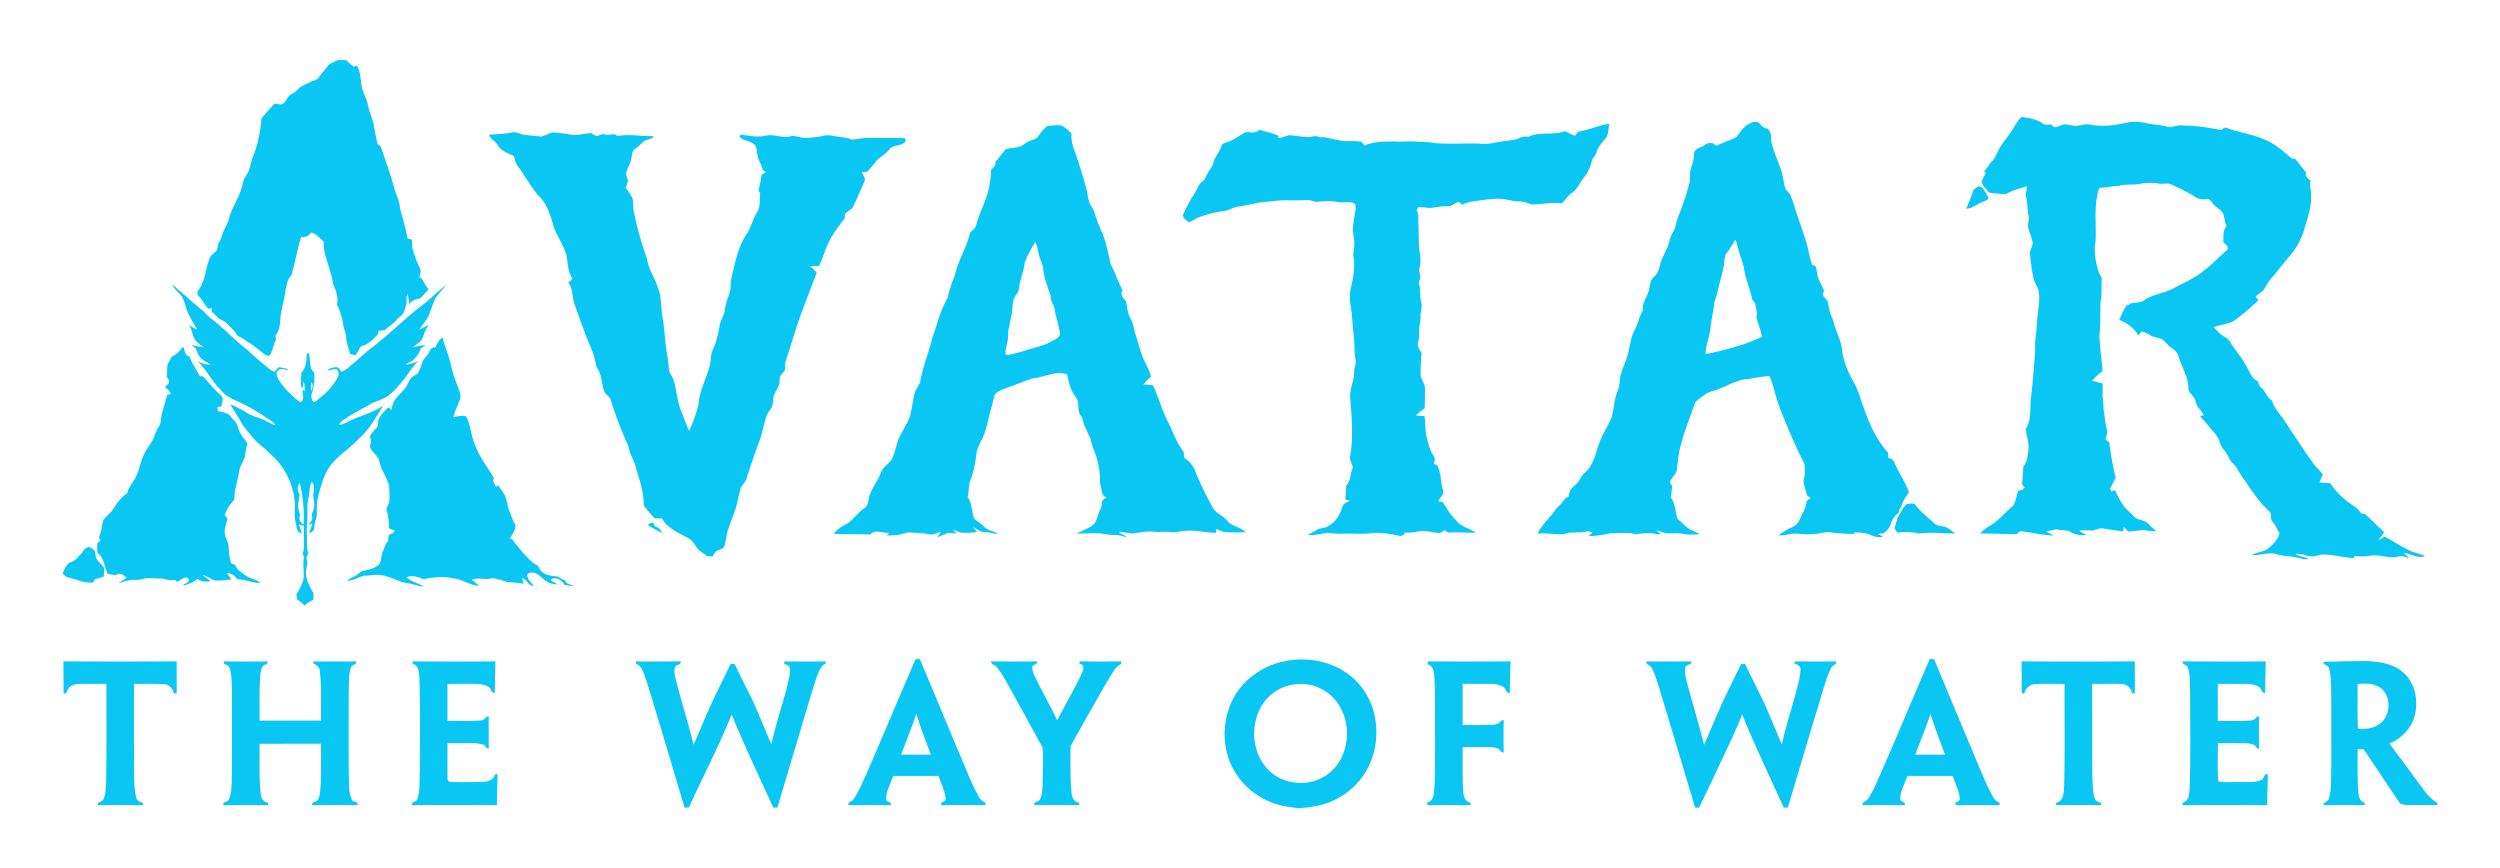 <svg xmlns="http://www.w3.org/2000/svg" viewBox="0 0 1253.846 435.385"><title>avatar-the-way-of-water-logo-freelogovectors.net</title><path d="M182.45,212.419H186.588q1.894,1.761,3.901,3.397c.373-.148,1.115-.439,1.488-.587,2.039,3.041,1.832,6.806,2.466,10.256.575,3.326,2.585,6.189,3.166,9.515.777,3.824,2.614,7.363,3.124,11.252.48,2.816,1.156,5.597,1.684,8.401,1.802.587,2.016,2.609,2.662,4.12,1.962,5.917,4.067,11.786,5.739,17.792.872,3.504,2.816,6.741,2.875,10.416a134.822,134.822,0,0,1,3.806,15.094c.391.024,1.18.071,1.577.095,1.138,1.393.528,3.344.966,4.968a47.181,47.181,0,0,0,3.759,9.942c.634,1.405-.136,2.941-.32,4.375.285.124.86.368,1.144.492a39.217,39.217,0,0,0,3.379,5.49c-1.251,1.251-2.288,2.697-3.563,3.925-1.043.96-2.531,1.038-3.812,1.464a17.043,17.043,0,0,0-2.3,1.832c-.285-1.565-.445-3.148-.753-4.701a2.827,2.827,0,0,0-.634,2.288c.433,2.348-.64,4.571-1.435,6.711-.545,1.696-2.371,2.324-3.403,3.646-1.648,2.087-4.055,3.344-5.887,5.241a15.347,15.347,0,0,0-3.397.522c.006.326.012.972.018,1.292-2.36,2.709-5.069,5.537-8.721,6.29-.919,1.494-1.79,3.024-2.697,4.529-.943-.219-1.885-.439-2.828-.652-.433-2.763-1.933-5.282-1.844-8.14-.047-2.069-1.067-3.925-1.458-5.929a35.717,35.717,0,0,0-3.172-10.748c.741-3.652-.623-7.345-2.116-10.642-.67-7.114-4.921-13.505-4.541-20.809-1.992-1.755-3.699-4.12-6.48-4.624a4.322,4.322,0,0,1-4.867,2.111c-1.897,6.427-3.112,13.061-4.944,19.529-1.968,1.553-2.111,4.304-2.804,6.545-.545,5.721-2.692,11.187-2.798,16.95-.279,1.992-.545,4.162-1.802,5.804-.783.694-.516,1.701-.19,2.555-1.061,2.158-1.53,4.535-2.443,6.747-.415.723-.925,2.039-2.004,1.506-2.354-.877-3.865-3.035-6.035-4.227-1.719-1.725-4.037-2.585-5.84-4.191-1.126-.901-2.911-.972-3.599-2.371-1.055-1.992-2.964-3.29-4.387-4.992-1.423-1.66-3.765-2.075-5.241-3.676a28.596,28.596,0,0,0-2.875-2.68c.047-.427.13-1.275.172-1.701-.462.065-1.381.19-1.838.255-1.968-2.146-3.136-4.915-5.324-6.883.006-.622.018-1.245.03-1.867,4.067-4.82,3.776-11.567,6.302-17.104.895-1.796,3.527-2.389,3.658-4.606.124-2.419,1.897-4.245,2.413-6.551.735-2.899,2.703-5.306,3.385-8.229,1.5-6.047,5.644-11.069,6.794-17.228.551-3.213,3.201-5.561,3.735-8.768a52.812,52.812,0,0,1,2.531-7.749,67.082,67.082,0,0,0,3.184-16.44c2.158-2.484,4.352-4.956,6.551-7.411,1.447.178,3.065.848,4.417-.018,1.796-1.257,2.087-3.942,4.227-4.802a10.032,10.032,0,0,0,3.029-2.229c1.524-1.832,3.913-2.443,5.905-3.593,1.506-.895,3.61-.866,4.636-2.454,1.595-2.158,3.255-4.269,5.045-6.272C179.29,213.776,180.986,213.278,182.45,212.419Z" transform="translate(-13.077 -182.308)" style="fill:#09c6f2"/><path d="M1021.048,249.348c2.051-2.739,3.379-6.006,5.887-8.395,3.688.646,7.677,1.014,10.76,3.356,1.144.883,2.703.35,4.049.498a11.037,11.037,0,0,0,1.725,1.298c1.873-.083,3.48-1.269,5.353-1.441,1.583.083,3.118.64,4.725.723,2.549.213,5.01-1.18,7.571-.605,5.81,1.15,11.827.528,17.56-.753a24.269,24.269,0,0,1,10.328-.089c3.545.978,7.286.842,10.826,1.885,2.395.836,4.66-.866,7.085-.628a108.684,108.684,0,0,1,20.204,2.377c.842-.539,1.678-1.743,2.822-1.103,5.994,2.448,12.574,2.946,18.467,5.703,5.519,1.956,9.812,6.029,14.199,9.735.344-.024,1.026-.071,1.369-.095,2.028,2.199,3.634,4.737,5.638,6.96-.492,1.956.907,3.13,2.354,4.126-.907,2.324.35,4.689.213,7.073.29,6.367-2.081,12.367-3.729,18.402a37.602,37.602,0,0,1-7.873,13.316c-2.49,3.077-4.962,6.16-7.476,9.213a28.616,28.616,0,0,0-4.18,5.929c-1.02,1.915-3.16,2.733-4.565,4.292q.685.863,1.405,1.725a120.333,120.333,0,0,1-11.43,9.758c-3.219,2.448-7.535,2.259-11.051,3.984,1.808,1.512,3.267,3.48,5.419,4.559a7.973,7.973,0,0,1,3.314,3.314c2.14,3.693,5.17,6.788,7.191,10.559,1.903,2.822,2.727,6.871,6.089,8.341.581,1.12.836,2.466,1.784,3.367,2.36,1.725,2.769,5.063,5.508,6.421.901,3.865,3.883,6.622,6,9.835,4.933,7.322,9.64,14.798,14.833,21.936,1.393,2.022,3.539,3.409,4.672,5.626a15.148,15.148,0,0,0-1.702,3.747c1.749.119,3.51.202,5.276.314a42.854,42.854,0,0,0,12.082,11.567,11.27,11.27,0,0,1,3.462,3.575c.901.237,2.016.142,2.697.943,2.958,2.763,5.774,5.685,8.834,8.353-.575,1.66-1.903,2.84-2.923,4.203,1.109-.534,2.176-1.15,3.243-1.79,5.253,2.68,10.031,6.367,15.723,8.158,1.482.534,3.124.741,4.446,1.69-3.693,1.15-7.055-1.298-10.624-1.773a29.816,29.816,0,0,1,2.668,2.668c-1.796-.344-3.545-1.423-5.389-.735-4.903,1.168-9.764-1.423-14.673-.368-2.443.551-4.915.047-7.369.059-.006.273-.018.812-.024,1.085-5.324-.296-10.511-1.85-15.859-1.832-2.401.225-4.784,1.482-7.197.706-2.093-.557-4.209-1.257-6.397-.966,2.01,1.263,4.435,1.488,6.61,2.383-1.506.569-3.107-.018-4.583-.314-3.759-1.073-7.731-.8-11.472-1.933-4.162-1.275-8.336.788-12.509.35,2.614-1.524,5.964-1.328,8.318-3.356,2.496-1.998,4.974-4.458,5.62-7.719-1.34-1.613-1.808-3.765-3.29-5.27-1.814-1.452-.142-4.334-2.028-5.691-4.778-4.429-8.395-9.907-12.076-15.23a62.327,62.327,0,0,1-3.948-6.13c-.723-1.565-2.223-2.52-3.243-3.854-.907-1.322-1.393-2.875-2.324-4.174-1.061-1.5-2.478-2.84-2.946-4.678-.812-3.498-3.646-5.905-5.798-8.602-1.346-1.749-2.958-3.278-4.239-5.069.468-.053,1.405-.154,1.873-.202a13.826,13.826,0,0,0-2.401-3.551c-1.589-1.5-1.334-3.942-2.662-5.591-.854-1.251-2.045-2.306-2.614-3.717.207-6.13-3.427-11.371-5.057-17.08-.468-1.903-2.146-3.029-3.646-4.079-1.879-1.257-2.946-3.462-5.004-4.464-1.66-.611-3.522-.581-5.051-1.53a17.27,17.27,0,0,0-4.719-2.105c-.545.676-1.085,1.352-1.607,2.028a18.003,18.003,0,0,0-9.64-7.76,44.137,44.137,0,0,1,3.788-7.44,4.892,4.892,0,0,0,2.555-1.198,12.881,12.881,0,0,0,5.549-.8c4.399-3.51,10.345-3.771,15.213-6.385,5.436-2.905,11.246-5.336,15.948-9.415,3.806-2.858,6.99-6.438,10.66-9.462,1.879-1.547-.113-3.344-1.547-4.209.368-2.644-.534-5.893,1.684-7.921a40.133,40.133,0,0,1-1.375-5.626c-.759-2.923-4.079-3.842-5.644-6.178-.794-1.067-1.832-2.531-3.361-1.98a7.6,7.6,0,0,1-5.715-1.381,104.849,104.849,0,0,0-12.207-6.266c-1.962-.451-3.99.202-5.952-.237a26.26,26.26,0,0,0-9.083.19c-3.456.711-7.049-.036-10.446,1.008-3.397-.071-6.67.984-10.055,1.002-2.65,7.6-1.654,15.764-1.779,23.649.154,2.798-.646,5.543-.427,8.336a35.542,35.542,0,0,0,1.98,10.381c.439,1.292,1.666,2.336,1.441,3.806-.213,3.551.136,7.138-.51,10.654-.373,5.739.042,11.513-.634,17.234.249,5.958,1.043,11.881,1.642,17.815a28.927,28.927,0,0,0-5.282,4.891c1.684.457,3.385.871,5.087,1.298.445,2.419-.018,4.873.16,7.298.599,2.354.237,4.802.694,7.174.486,2.798.617,5.656,1.352,8.413.557,1.779-.249,3.557-.539,5.306a17.38,17.38,0,0,1,1.808,1.458c.907,5.875,1.607,11.816,3.237,17.554a60.815,60.815,0,0,1-2.816,5.454q.276.765.587,1.547c.717-.154,1.95-1.233,2.259.03a35.499,35.499,0,0,0,4.037,7.28c1.393,1.956,3.391,3.35,4.986,5.134,1.921,2.188,5.442,1.613,7.351,3.836a27.925,27.925,0,0,0,4.073,3.628,16.704,16.704,0,0,1-5.691-.51c-2.899.006-5.751.617-8.638.7a7.634,7.634,0,0,0-2.105-2.271c-.083.557-.243,1.672-.32,2.229-3.373-.504-6.759-.925-10.114-1.5-2.081-.338-3.913,1.103-5.958,1.038a39.249,39.249,0,0,0-6.136.047c1.192.747,2.419,1.441,3.646,2.17a12.172,12.172,0,0,1-7.654-1.423c-2.199-1.447-4.897-.539-7.239-1.464a40.25,40.25,0,0,1-5.33,1.144,29.907,29.907,0,0,1,3.842,2.051c-5.608-.19-11.086-1.66-16.677-2.164a10.274,10.274,0,0,0-1.79,1.476c-6.083.018-12.165-.451-18.242-.29a16.87,16.87,0,0,1,4.666-3.794c4.589-2.591,7.778-6.954,11.881-10.138,1.257-2.371,1.713-5.075,2.52-7.618.652-.124,1.322-.243,2.004-.356.397-.427.812-.854,1.239-1.275-.64-.753-1.66-1.524-1.257-2.65.427-2.591.267-5.241.599-7.838,2.223-2.828,2.419-6.539,2.561-9.984.024-2.994-1.091-5.905-1.364-8.798,2.982-4.66,1.95-10.322,2.579-15.515.83-6.598,1.328-13.221,1.814-19.843.634-3.439-.012-6.948.534-10.393.628-5.306.812-10.654,1.577-15.942a29.851,29.851,0,0,0,.036-7.126c-.29-1.992-1.547-3.622-2.306-5.431-1.292-4.648-1.678-9.462-2.211-14.234.373-1.755,1.624-3.35,1.352-5.217-.445-2.692-1.719-5.146-2.282-7.802-.119-1.743.777-3.45.338-5.205-.711-3.338-.563-6.782-1.322-10.102-.16-1.666.451-3.302.504-4.974-3.616,1.115-7.298,2.093-10.612,3.972-2.816-.006-5.597-.522-8.401-.706-1.304-1.784-3.19-3.261-3.806-5.454a36.23,36.23,0,0,1,1.755-3.693c.445-.676.267-1.162-.522-1.47,1.553-1.429,2.348-3.45,3.836-4.927,2.111-2.069,2.84-5.033,4.405-7.47C1017.823,253.681,1019.471,251.541,1021.048,249.348Z" transform="translate(-13.077 -182.308)" style="fill:#09c6f2"/><path d="M890.425,244.344c1.405-.711,3.267-1.447,4.719-.415,1.381,1.038,2.247,3.012,4.292,2.763,1.814,1.53,2.033,3.901,1.927,6.118,1.144,6.106,4.369,11.59,5.768,17.637.445,1.974.599,4.02,1.227,5.958.498,1.452,1.921,2.312,2.603,3.658,1.915,4.203,2.804,8.768,4.47,13.061,1.263,3.48,2.407,7.002,3.522,10.535,1.192,3.8,1.636,7.796,3.035,11.543.379.136,1.138.403,1.518.534,1.032,2.235.836,4.82,1.897,7.037.824,1.737,1.69,3.456,2.496,5.205-.196.777-.706,1.536-.51,2.36.593,1.387,2.004,2.253,2.561,3.652a38.233,38.233,0,0,0,1.138,5.887,19.765,19.765,0,0,1,1.547,3.622c1.055,5.069,4.085,9.592,4.316,14.851a44.18,44.18,0,0,0,4.832,13.772,45.442,45.442,0,0,1,4.144,9.308c3.284,9.699,6.782,19.706,13.707,27.485.8.765.368,1.968.522,2.946,1.002.504,2.389.753,2.792,1.986,2.336,5.235,5.561,10.079,7.583,15.444a22.537,22.537,0,0,0-3.409,5.62c-.373,1.648-1.749,2.834-1.838,4.583a10.615,10.615,0,0,0-3.658,4.778c-.267,2.087-1.82,3.605-3.178,5.075-1.043.64-2.389.439-3.527.848.83.433,1.719.848,2.573,1.286a9.352,9.352,0,0,1-5.964-.777c-2.609-1.334-5.591-1.215-8.424-1.411l.012.812a111.604,111.604,0,0,1-11.774-.753c-2.371-.427-4.672.385-7.002.628a39.05,39.05,0,0,1-9.557.012c-3.255-.391-6.373,1.18-9.634.741a34.541,34.541,0,0,1,6.385-3.848,7.612,7.612,0,0,0,4.263-4.191c1.132-3,3.314-5.733,3.326-9.047.694-.528,1.369-1.073,2.051-1.636-.759-.587-1.956-.931-2.063-2.033-.433-2.775-2.294-5.561-1.02-8.359a35.746,35.746,0,0,0-.024-6.759c-3.527-6.753-6.557-13.736-9.48-20.768a106.786,106.786,0,0,1-5.021-13.855,66.276,66.276,0,0,0-3.006-9.367c-3.581.302-7.114.907-10.636,1.53-5.122.13-9.563,2.994-14.223,4.767-2.638,1.233-5.757,1.447-8.027,3.391a43.244,43.244,0,0,0-4.328,3.427c-2.905,8.33-6.32,16.529-8.164,25.19-.462,3.083-.723,6.195-1.198,9.278-.848,2.063-2.543,3.652-3.403,5.721l.095.451c.285.344.854,1.037,1.138,1.381-.255,1.956-.522,3.913-.747,5.881,2.431,3.16,2.069,7.363,3.545,10.873,2.425,1.696,4.156,4.334,6.966,5.472,1.322.652,2.65,1.292,3.984,1.956a27.285,27.285,0,0,1-8.946-.261c-2.733-.368-5.496.036-8.229-.202-1.518-.409-2.929-1.15-4.47-1.441a18.993,18.993,0,0,0,2.045,1.773c-1.577.504-3.124-.302-4.701-.273a28.378,28.378,0,0,0-7.091.421c-1.204.356-2.312-.563-3.516-.457a93.591,93.591,0,0,0-10.239.071,55.717,55.717,0,0,1-10.701,1.405,27.393,27.393,0,0,0,2.116-1.867c-1.043-.237-2.099-.806-3.166-.433-3.682.966-7.707-.285-11.246,1.381-4.387-.018-8.78-.729-13.179-.379,2.241-4.814,6.539-8.152,9.337-12.58a24.412,24.412,0,0,0,4.63-5.3c.373-.124,1.12-.368,1.494-.492.273-1.079.445-2.182.783-3.243,1.577-2.152,4.049-3.575,5.205-6.059.871-1.956,2.798-3.071,4.043-4.761,3.118-3.925,3.889-9.005,5.662-13.565,1.589-4.363,4.352-8.175,6.029-12.491.901-3.332,1.15-6.794,1.939-10.144.741-2.443,1.956-4.761,2.033-7.363.148-5.247,3.308-9.711,4.269-14.786,1.037-3.711,1.346-7.672,3.166-11.122,1.678-3.225,2.354-6.865,4.174-10.019-.48-4.144,2.792-7.268,3.255-11.235.415-2.016.67-4.286,2.383-5.668,1.802-1.417,2.478-3.64,3-5.774,1.079-4.458,3.919-8.258,4.867-12.758.522-2.549,2.472-4.512,2.964-7.067.664-3.516,2.324-6.717,3.433-10.096,1.298-3.693,2.443-7.44,3.468-11.217.729-2.36-.053-4.879.729-7.233.771-2.52,1.719-5.021,1.565-7.707.462-2.78,3.865-2.822,5.68-4.346.966-1.109,2.46-.723,3.765-.777.539.445,1.079.877,1.66,1.304,3.397-1.541,6.978-2.721,10.286-4.423C885.889,248.553,887.549,245.719,890.425,244.344Zm-11.163,64.692c-1.204,1.322-1.198,3.178-1.435,4.844-.219,3.249-1.346,6.332-2.022,9.492-.99,3.344-1.506,6.818-2.816,10.061-.563,4.156-1.31,8.294-1.98,12.438-.207,4.678-2.348,9.011-2.52,13.707.302.047.907.136,1.204.178,9.243-2.14,18.527-4.393,27.105-8.567-.706-3.314-1.939-6.474-2.84-9.717.788-2.087-.231-4.221-.451-6.32-.042-1.286-1.518-1.838-1.701-3.059-1.008-5.306-3.545-10.227-4.091-15.628-.949-3.931-2.626-7.66-3.409-11.638a9.44,9.44,0,0,0-.913-2.318A59.112,59.112,0,0,1,879.261,309.036Z" transform="translate(-13.077 -182.308)" style="fill:#09c6f2"/><path d="M804.704,248.328c5.282-.83,10.179-3.19,15.485-3.913-.545,2.443-.207,5.265-1.873,7.316-1.69,2.205-3.883,4.227-4.547,7.019-.451,1.755-2.081,2.905-2.478,4.689a18.628,18.628,0,0,1-3.409,7.405c-2.271,2.561-3.338,6.106-6.284,8.051-2.093,1.441-3.391,3.658-5.205,5.377-5.081-.64-10.132.528-15.201.634a16.046,16.046,0,0,0-5.78-1.547c-3.8,0-7.423-1.47-11.235-1.364a73.022,73.022,0,0,0-11.134,1.221,17.937,17.937,0,0,0-6.628,1.773c-.623-.439-1.079-1.186-1.856-1.322-1.921.237-3.243,2.152-5.235,2.087a39.635,39.635,0,0,0-7.061.628c-2.638.581-5.276-.302-7.926-.166-.207.362-.628,1.091-.836,1.458,1.263,1.986.836,4.34.96,6.563.101,3.972.136,7.944.296,11.916.373,3.522,1.334,7.168.231,10.66-.676,1.95,1.132,3.907.113,5.84-.771,1.411-.124,2.828.231,4.233a32.908,32.908,0,0,0,.528,7.12c.67,2.36-.451,4.678-.35,7.043a14.385,14.385,0,0,1-.249,3.533c-.883,3.136-.047,6.468-.978,9.604-.694,2.022.984,3.593,1.773,5.27a111.398,111.398,0,0,0-.492,11.252c.415,1.909,1.66,3.504,2.128,5.395.136,3.67-.036,7.34-.071,11.009a18.411,18.411,0,0,0-4.346,3.634c1.393.095,2.792.154,4.197.243.451,2.935.427,5.917.765,8.857a55.358,55.358,0,0,0,2.075,7.737c.587,1.672,1.784,3.041,2.425,4.689a9.5,9.5,0,0,1-.534,2.614c.611.409,1.541.563,1.885,1.31,1.915,3.723,1.387,8.069,2.715,11.958.664,2.045-1.298,3.48-2.205,5.063-.13,1.109,1.375.563,2.045.848.931,1.541,2.028,2.982,2.899,4.565,1.215,2.259,3.326,3.818,4.855,5.846,2.567,2.33,6.089,3.148,9.005,4.938-4.31.237-8.632-.338-12.942.03-1.162.219-2.004-.688-2.863-1.275-.628.445-1.209.937-1.867,1.322-3.782.451-7.452-1.553-11.199-.652a32.084,32.084,0,0,1-7.174.634c.053.219.166.652.219.872a14.215,14.215,0,0,1-2.075.818,83.556,83.556,0,0,0-9.972-1.613c-2.597-.196-5.164.468-7.76.379-3.557.255-7.114-.154-10.665.065a47.153,47.153,0,0,1-8.282-.462c-3.249.486-6.468,1.358-9.788,1.132,1.387-.96,2.935-1.654,4.387-2.52,1.707-1.091,3.901-.848,5.638-1.885a13.98,13.98,0,0,0,6.492-7.642c.599-1.346.889-3.047,2.146-3.948.777-.445,1.607-.806,2.407-1.221-.563-.154-1.696-.462-2.259-.617.154-2.36.373-4.719.421-7.079,2.199-1.998,1.939-5.152,2.899-7.743,1.144-2.235-1.334-4.18-.99-6.45,1.731-9.764.866-19.76.101-29.578-.255-3.237.794-6.338,1.541-9.438.593-2.235.213-4.612.889-6.836.783-2.253-.231-4.547-.231-6.83-.059-6.569-1.055-13.072-1.5-19.618-.51-3.889-1.387-7.861-.581-11.774,1.257-5.442,2.52-11.116,1.447-16.683-.16-2.17.599-4.298.445-6.48.142-2.786-1.02-5.478-.605-8.258.29-2.775.646-5.537,1.209-8.276.101-1.227.462-3.154-1.008-3.705-2.324-.623-4.761-.273-7.126-.285-3.48-.871-7.096-.628-10.63-.32-1.879.356-3.522-1.014-5.389-.836-3.551.071-7.102.243-10.648.059-4.405.095-8.768.747-13.15,1.168-3.527.563-6.984,1.547-10.535,1.974-2.502.219-4.577,1.856-7.043,2.223a59.412,59.412,0,0,0-13.114,3.267c-1.672.623-3.029,1.915-4.767,2.365-1.435-.717-3.071-1.921-3.101-3.676a96.287,96.287,0,0,1,4.488-8.602,48.704,48.704,0,0,0,3.444-6.017c.818-1.743,2.929-2.496,3.539-4.369.925-2.626,3.201-4.565,3.83-7.328.664-2.745,2.834-4.767,3.723-7.411.35-.783.474-1.915,1.488-2.128a29.286,29.286,0,0,0,7.98-3.854c1.452-.907,3.024-2.099,4.855-1.696a5.23,5.23,0,0,0,4.992-1.209c3.166.901,6.379,1.707,9.444,2.911.03.308.077.919.107,1.227,1.939-.13,3.676-1.085,5.567-1.447,3.142.373,6.29.854,9.474.966,1.571.006,3.166-.812,4.725-.249,1.328.563,2.792.119,4.168.492,2.342.534,4.701.996,7.055,1.482,3.332.723,6.788-.107,10.132.587,1.032.13,1.423,1.215,1.992,1.945,4.986-2.105,10.499-2.111,15.829-2.033,3.771.255,7.559-.379,11.324.172a43.347,43.347,0,0,1,7.926.605c8.602.741,17.264-.219,25.878.457,2.549-.219,5.063-.8,7.6-1.186,3.267-.664,6.729-.51,9.788-2.028,1.381-.753,2.964-.29,4.435-.575,4.292-2.051,9.166-1.061,13.731-1.69,1.405-.042,2.68-.747,4.079-.871,1.755.545,3.201,1.82,5.033,2.205C803.554,249.692,804.129,249.004,804.704,248.328Z" transform="translate(-13.077 -182.308)" style="fill:#09c6f2"/><path d="M538.216,245.565c2.49-.166,5.051-.806,7.523-.184a21.993,21.993,0,0,1,4.678,3.836,20.299,20.299,0,0,0,1.328,7.992c2.371,6.284,4.15,12.77,6.065,19.208.883,2.804.646,5.94,2.164,8.543a23.316,23.316,0,0,1,2.579,5.638c1.34,4.719,3.925,8.982,5.122,13.754.872,3.575,1.749,7.156,2.579,10.743,2.259,4.144,3.581,8.721,5.887,12.847-1.749,2.199.611,3.925,1.725,5.656.605,2.976.747,6.189,2.413,8.828,1.263,2.081,1.352,4.577,2.069,6.853,1.215,3.907,2.282,7.873,3.705,11.715,1.227,3.563,3.605,6.652,4.298,10.411a17.644,17.644,0,0,0-3.883,3.717c1.577.101,3.16.225,4.749.332,2.502,4.98,4.025,10.363,6.237,15.462,1.055,2.49,2.46,4.814,3.439,7.34a56.16,56.16,0,0,0,5.81,10.766c.391,1.079-.326,2.603.913,3.284a13.416,13.416,0,0,1,5.104,6.8,153.635,153.635,0,0,0,8.893,18.295c1.832,2.561,4.998,3.664,6.96,6.106,2.407,2.929,6.646,3.083,9.249,5.78-3.622,0-7.257.178-10.861-.154-1.352-.385-2.555-1.18-3.907-1.553-.03.474-.089,1.435-.119,1.915-4.933.154-9.752-1.429-14.685-.996-2.757.16-5.466.96-8.235.646-2.775-.344-5.567.196-8.33-.172-3.587-.385-7.132.51-10.665.913-2.253-.196-4.464-.854-6.747-.652,1.15,1.043,2.786,1.346,3.901,2.448-2.051-.29-3.996-1.233-6.1-1.061-3.759.16-7.411-1.346-11.169-.872-2.591.107-5.176.166-7.76.124,2.786-1.47,5.869-2.478,8.353-4.476,1.63-1.601,1.891-4.002,2.739-6.023.522-1.547,1.601-2.958,1.524-4.654-.356-1.571,1.346-2.128,2.277-2.976-2.739-.818-2.294-3.865-2.952-6.041-.682-2.051-.19-4.239-.498-6.338a45.014,45.014,0,0,0-1.565-7.731c-1.043-3.154-2.543-6.178-2.994-9.509-1.275-1.784-1.737-3.948-2.84-5.822-.966-1.607-.753-3.658-1.844-5.193-1.879-2.17-1.097-5.229-1.743-7.814-.783-1.856-2.265-3.314-3.035-5.176a40.406,40.406,0,0,1-2.277-8.069c-5.81-2.004-11.436,1.5-17.169,2.01-4.482,1.34-8.745,3.308-13.173,4.808-2.045.83-4.381,1.452-5.84,3.213-.901,1.784-.889,3.865-1.535,5.745-1.417,4.411-2.081,9.023-3.575,13.416-1.073,3.136-2.935,5.94-3.948,9.094-.759,5.057-1.393,10.233-3.361,14.993-1.037,2.68-.534,5.638-1.31,8.389,2.425,3.047,1.867,7.179,3.267,10.612,1.476,1.494,3.45,2.443,4.879,4.031,1.885,2.063,4.832,2.217,7.079,3.676-2.282.119-4.417-.883-6.693-.877-2.217.053-3.836-1.624-5.721-2.502.64.818,1.292,1.624,1.915,2.472a35.615,35.615,0,0,1-8.14.29c-1.334-.403-2.585-1.049-3.925-1.423.593.599,1.186,1.209,1.784,1.82-1.636.059-3.35-.593-4.927.053-1.589.587-3.124,1.328-4.725,1.873.551-.866,1.18-1.672,1.755-2.526-2.028.036-3.812,1.719-5.846,1.085-3.107-.812-6.326-.623-9.492-.931-1.832-.077-3.527.717-5.3,1.049a38.086,38.086,0,0,1-6.521.391c.314-.308.954-.919,1.269-1.227-3.101.207-6.996-2.004-9.444.806-6.142-.207-12.284-.089-18.42-.379a17.925,17.925,0,0,1,5.763-4.5c3.865-1.974,6.065-5.94,9.616-8.324,2.146-1.387,1.939-4.18,2.597-6.349,1.488-4.156,4.328-7.666,5.905-11.786,1.055-2.863,4.162-4.191,5.496-6.871,1.156-2.271,1.601-4.808,2.36-7.221,1.47-5.039,4.891-9.207,6.646-14.128.842-3.48,1.316-7.043,2.063-10.547.415-2.549,2.526-4.393,3.047-6.919,1.286-7.298,4.263-14.151,5.905-21.366,2.526-6.711,3.99-13.908,7.707-20.104a71.668,71.668,0,0,1,3.711-11.537c1.589-7.138,5.549-13.446,7.434-20.495.356-1.998,2.905-2.478,3.166-4.535,1.832-6.604,5.276-12.663,6.604-19.422a56.166,56.166,0,0,0,.99-8.573c1.121-1.055,2.478-2.217,2.122-3.954,2.051-1.915,3.356-4.523,5.502-6.332,2.306-.522,4.707-.587,7.002-1.215,1.607-.788,2.863-2.164,4.583-2.757,1.512-.7,3.415-.954,4.417-2.425A30.849,30.849,0,0,1,538.216,245.565Zm-11.252,68.824c-.486,4.476-2.496,8.614-2.952,13.096-.231,2.063-2.235,3.296-2.638,5.288-.611,2.437-.397,4.986-.966,7.428-.528,2.348-.913,4.725-1.447,7.067-.593,2.265-.071,4.648-.729,6.901-.356,1.974-1.156,4.043-.735,6.035l.569.207c5.502-.842,10.707-2.899,16.066-4.316a27.07,27.07,0,0,0,6.8-2.852c1.464-.83,3.373-1.571,3.824-3.385a84.978,84.978,0,0,0-1.956-8.845c-.818-2.093-.504-4.523-1.773-6.432-.972-1.429-.723-3.249-1.298-4.814-1.393-4.079-3.053-8.122-3.439-12.462a15.113,15.113,0,0,0-1.411-4.861c-1.132-2.875-1.215-6.065-2.597-8.851C530.331,307.092,528.12,310.53,526.963,314.39Z" transform="translate(-13.077 -182.308)" style="fill:#09c6f2"/><path d="M258.3,249.881c3.794-.356,7.63-.332,11.371-1.115,2.099-.48,4.043.617,6.006,1.132,2.946.35,5.905.628,8.863.883a15.679,15.679,0,0,0,3.771-1.447c1.98-1.055,4.245-.267,6.355-.207,2.769.166,5.472,1.215,8.27.783,2.205-.202,4.369-.836,6.593-.818,1.008.403,1.82,1.275,2.923,1.435,1.387-.231,2.686-1.322,4.138-.783,1.956.86,4.571-1.174,6.053.783,6.106-1.085,12.219.255,18.343.03-1.269,1.986-4.085,1.506-5.608,3.154a33.178,33.178,0,0,1-3.836,3.284c-1.482,1.103-1.5,3.083-1.82,4.737-.362,2.49-1.891,4.595-2.52,7.002-.373,1.654.931,3.166.706,4.82a28.812,28.812,0,0,1-1.049,2.935,30.414,30.414,0,0,1,3.563,5.555c.255,1.885.119,3.8.379,5.685a174.605,174.605,0,0,0,6.083,22.386c.96,2.241,1.037,4.749,2.057,6.966,1.915,4.322,4.144,8.573,5.241,13.203.551,4.156.581,8.383,1.387,12.515,1.008,6.071,1.043,12.272,2.271,18.313a58.481,58.481,0,0,1,.67,6.023c.107,2.004,1.541,3.563,2.205,5.389,1.844,5.158,1.826,10.814,3.99,15.883,1.358,3.356,2.531,6.782,3.966,10.102A78.867,78.867,0,0,0,363.324,385.639c.427-6.527,3.45-12.444,5.359-18.604,1.15-2.994.516-6.385,1.915-9.308,2.004-4.292,2.834-8.988,3.723-13.6.877-2.146,2.099-4.186,2.3-6.551a37.353,37.353,0,0,1,2.217-7.796c.978-2.668.48-5.573,1.126-8.306,1.802-7.286,3.095-14.922,7.292-21.307,2.46-3.415,3.154-7.707,5.454-11.205,1.85-2.816,1.227-6.397,1.624-9.586-.29-.735-1.061-1.452-.682-2.306a49.274,49.274,0,0,0,1.381-7.126c.741-.409,1.476-.824,2.223-1.245-.593-.385-1.18-.783-1.761-1.18-.16-2.561-2.069-4.518-2.383-7.049-.7-2.087-.124-4.98-2.371-6.207-2.116-1.494-5.122-1.435-6.859-3.462.184-.243.563-.729.747-.978,4.162.51,8.448,1.565,12.61.486,4.346-.812,8.745,1.666,13.001.184,2.828.024,5.537,1.411,8.389.949,2.134-.314,4.322-.237,6.427-.806,3.741-1.239,7.559.468,11.341.605a8.563,8.563,0,0,1,3.51,1.02c3.184.089,6.284-1.043,9.48-.842,5.893.255,11.786-.03,17.679.196.042.403.13,1.215.178,1.619-2.093,2.709-6.373,1.334-8.288,4.221-1.405,1.814-3.48,2.881-5.146,4.405-2.022,1.779-3.373,4.156-5.288,6.029-.8.901-2.152.557-3.19.735.581,1.547,2.152,3.278,1.174,4.974-1.974,4.162-3.516,8.543-5.727,12.58-.883,1.939-4.097,2.134-3.99,4.518.16,1.571-1.269,2.526-2.051,3.688-2.828,3.859-5.662,7.826-7.322,12.355-1.121,3.006-2.241,6.012-3.522,8.958a30.71,30.71,0,0,0-4.672.29,14.134,14.134,0,0,1,3.45,3.047q-3.815,10.147-7.683,20.287c-2.804,7.843-5.122,15.853-7.737,23.762a6.569,6.569,0,0,0-.397,3.557c.338,1.518-1.203,2.472-1.903,3.628-1.245,1.316-.646,3.243-1.067,4.844-.753,2.039-2.116,3.806-2.745,5.899-.427,1.583-.261,3.267-.753,4.832-.771,1.986-2.407,3.522-3.077,5.555-1.02,3.794-1.962,7.618-3.095,11.383q-3.619,9.658-6.699,19.505c-.587,1.885-2.259,3.16-2.958,4.974-.925,3.356-1.601,6.776-2.543,10.126-1.263,3.782-2.775,7.482-3.99,11.276-.818,2.555-.711,5.342-1.784,7.82-.451,1.109-1.808,1.18-2.733,1.672-1.536.474-2.282,1.998-3.101,3.249-.931-.059-1.862-.083-2.775-.213-1.352-1.192-3-1.998-4.31-3.225-1.707-2.045-2.792-4.755-5.353-5.94-4.755-2.502-10.167-4.808-12.912-9.729-1.269-.018-2.531-.024-3.788-.042-1.725-2.241-3.842-4.168-5.359-6.569.237-7.031-2.555-13.553-4.269-20.222-1.032-3.065-2.917-5.828-3.273-9.106a189.425,189.425,0,0,1-9.041-23.72c-.771-1.654-2.614-2.537-3.261-4.263-1.304-3.48-1.109-7.405-2.982-10.695-1.399-2.36-1.494-5.152-2.342-7.701-3.498-8.472-6.776-17.033-9.717-25.718-1.115-3.391-.516-7.351-2.982-10.221a13.952,13.952,0,0,0,2.188-1.95c-1.719-2.407-2.164-5.389-2.567-8.247-.261-6.124-4.126-11.181-6.51-16.606-1.767-5.964-3.332-12.551-8.134-16.896-3.385-4.156-6.124-8.792-9.142-13.215a11.903,11.903,0,0,1-2.958-6.51c-3.101-1.423-6.711-2.668-8.46-5.834C261.341,252.905,258.981,252.051,258.3,249.881Z" transform="translate(-13.077 -182.308)" style="fill:#09c6f2"/><path d="M1002.765,277.674a11.919,11.919,0,0,1,2.745-1.98c.747.397,1.767.534,2.229,1.34.925,1.595,2.205,3.047,2.674,4.867-.824,1.043-2.288,1.269-3.421,1.862-2.662.937-4.82,3.308-7.82,3.142A68.385,68.385,0,0,0,1002.765,277.674Z" transform="translate(-13.077 -182.308)" style="fill:#09c6f2"/><path d="M99.45,324.984c5.104,4.239,9.936,8.792,15.112,12.966,1.577,1.369,2.905,3.018,4.589,4.269,6.361,4.879,11.81,10.826,18.159,15.728,3.415,3.314,7.126,6.308,10.772,9.361a9.803,9.803,0,0,0,2.697,1.482A11.868,11.868,0,0,1,152.985,366.472c1.358.207,2.697.51,4.043.777.124.237.373.711.498.943-1.737-.996-4.695-1.429-5.685.777-.19,1.867.955,3.581,1.856,5.14a44.037,44.037,0,0,0,10.079,9.99c2.561-1.298.634-4.488,1.049-6.504.249.279.759.83,1.014,1.109.024-1.713.302-3.516-.599-5.069a17.563,17.563,0,0,1-.433,3.19c-1.067-.279-.605-1.767-.818-2.573a49.534,49.534,0,0,1,.332-5.134c1.998-2.152,2.52-5.134,2.448-7.968,0-.605.557-2.502,1.269-1.423.913,3.059-.231,7.008,2.561,9.343a25.867,25.867,0,0,1-.949,10.019,4.734,4.734,0,0,0,.599,4.826c1.334.077,2.253-1.358,3.278-2.087a31.787,31.787,0,0,0,8.893-10.179,3.501,3.501,0,0,0-.415-4.114c-1.654-.237-3.249.385-4.844.706,1.18-1.447,3.148-1.761,4.903-1.761,1.061.273,1.458,1.482,2.146,2.223,2.33-.498,3.854-2.395,5.644-3.788,2.982-2.33,5.602-5.093,8.632-7.369,9.219-6.936,17.27-15.266,26.459-22.238,4.18-3.201,7.826-7.114,12.118-10.15-2.146,2.537-4.666,4.838-6.148,7.867-1.037,2.271-1.636,4.713-2.591,7.013-1.091,2.881-3.569,4.915-4.861,7.689a49.626,49.626,0,0,1,4.808-2.62c-1.713,1.867-2.36,4.328-3.231,6.634-.8,2.194-3.237,3.006-4.63,4.731a35.315,35.315,0,0,1,6.237-1.091c-.83.623-1.784,1.067-2.561,1.755a14.054,14.054,0,0,1-3.421,5.425c-1.144,1.257-2.988,1.464-4.18,2.668a21.565,21.565,0,0,0,6.563-1.85c-3.587,3.136-5.721,7.464-8.875,10.98-2.324,2.585-4.518,5.407-7.565,7.185-2.775,1.488-5.881,2.271-8.59,3.895-4.369,2.573-8.952,4.79-13.061,7.784a4.904,4.904,0,0,0-1.832,2.247c2.858-.391,5.187-2.182,7.82-3.195,4.873-1.956,9.996-3.486,14.329-6.545-3.575,5.727-6.883,11.845-11.976,16.392-4.826,5.259-11.318,8.887-15.343,14.91-3,4.855-4.387,10.482-5.626,15.995-.8,3.593.29,7.446-1.18,10.897a26.44,26.44,0,0,0-.581,3.865c-.445,1.079-1.607,1.547-2.567,2.045a34.874,34.874,0,0,0,1.707-5.087c-.528.231-1.583.682-2.111.913.931-1.275,2.686-2.62,1.915-4.393-.391-1.043.373-1.986.7-2.917,1.109-2.496.071-5.211-.053-7.784.326-2.199,1.067-4.767-.694-6.587-1.316,2.282-1.02,4.992-1.541,7.488-1.162,4.15-.415,8.496-.771,12.735-.51,4.144.053,8.306-.083,12.462a6.509,6.509,0,0,0,.723,2.982c-.344,1.15-1.369,2.211-.818,3.474.581,1.595-.154,3.195-.302,4.79-.705,4.322,1.583,8.318,3.622,11.94a19.114,19.114,0,0,1-.119,3.338,13.767,13.767,0,0,0-4.34,2.786,28.738,28.738,0,0,0-3.735-3c-.059-.86-.249-1.701-.385-2.537a28.783,28.783,0,0,0,3.462-7.168c.694-3.735-.492-7.571.397-11.258a21.987,21.987,0,0,0-.765-2.312,5.148,5.148,0,0,0,.67-2.413c.047-3.806-.095-7.612.071-11.418a4.085,4.085,0,0,1-2.632-.658c.611,1.524,1.026,3.118,1.571,4.672-2.312-.403-2.733-2.745-2.875-4.713-1.417-3.931-.273-8.116-.854-12.165a35.236,35.236,0,0,0-12.1-23.003c-2.828-3.136-6.581-5.306-9.16-8.691-1.82-2.306-3.966-4.381-5.359-6.996-1.707-3.166-3.765-6.124-5.561-9.231a60.317,60.317,0,0,1,8.857,4.601c3.148,1.909,6.942,2.33,10.073,4.269a14.343,14.343,0,0,0,3.634,1.642c-.86-1.885-2.846-2.644-4.429-3.765a94.961,94.961,0,0,0-14.726-8.365c-2.869-1.328-5.899-2.668-7.897-5.235-4.612-4.559-7.428-10.582-12.171-15.011a12.252,12.252,0,0,0,6.824,1.968c-1.856-1.281-4.085-2.099-5.472-3.972-1.138-1.245-1.215-3.065-2.194-4.393a11.07,11.07,0,0,1-2.134-1.464,38.079,38.079,0,0,0,6.278,1.02,21.758,21.758,0,0,1-3.705-2.905c-2.271-2.336-1.713-6.029-4.014-8.371a26.898,26.898,0,0,0,4.672,2.567,68.161,68.161,0,0,1-4.82-8.395c-1.043-2.259-1.411-4.755-2.407-7.031C103.707,329.395,100.636,327.871,99.45,324.984ZM169.294,373.942a12.467,12.467,0,0,0-.213,4.168C169.953,377.274,170.184,374.879,169.294,373.942Zm-5.952,56.054c-.077,1.79-.51,3.533-.747,5.306-.273,1.879.605,3.646.99,5.442a3.486,3.486,0,0,0,1.725,4.606,67.804,67.804,0,0,0-1.986-21.04C162.429,425.965,161.836,428.544,163.342,429.996Z" transform="translate(-13.077 -182.308)" style="fill:#09c6f2"/><path d="M231.236,356.749c1.144-1.784,1.761-4.103,3.776-5.146,1.037,3.948,2.62,7.719,3.688,11.656.978,3.522,1.666,7.144,3.071,10.535.925,2.46,2.081,4.915,2.288,7.565-.705,3.557-2.988,6.598-3.516,10.221a16.073,16.073,0,0,1,6.195-.575c1.968,3.32,2.265,7.221,3.314,10.855a50.96,50.96,0,0,0,6.468,13.487,71.059,71.059,0,0,1,4.298,6.806c-.96,1.571.462,2.923,1.043,4.31.35-.279.705-.557,1.061-.836.866,1.452,1.927,2.78,2.828,4.221,1.719,2.84,1.731,6.302,2.994,9.326.966,2.093,1.482,4.393,2.816,6.308.113,2.697-1.405,5.004-2.97,7.073,1.144-.474,1.607.658,2.194,1.292a82.7,82.7,0,0,0,9.148,10.381,17.827,17.827,0,0,0,2.899,1.826c.711,1.085,1.121,2.419,2.217,3.213,2.199,1.719,5.134,1.909,7.808,2.217a15.969,15.969,0,0,0,3.634,1.867c.439,2.14,2.834,1.885,4.34,2.858a23.545,23.545,0,0,1-4.731-.646,5.926,5.926,0,0,0-4.998-3.225c-.67.16-1.986.243-1.624,1.251,1.144.688,2.395,1.192,3.551,1.873-1.927-.225-3.984-.32-5.62-1.482-2.253-1.251-3.753-3.717-6.326-4.369-1.263-.243-3.379-.403-3.605,1.316.32,2.087,2.033,3.492,3.142,5.176-2.792.071-3.112-3.433-5.662-3.759a17.603,17.603,0,0,0,.783,2.763,73.787,73.787,0,0,0-8.306-.901c-2.561-.705-5.075-1.808-7.766-1.862-3.296.913-6.77-.522-10.025.735a23.849,23.849,0,0,1,3.64,3.047c-4.648-.255-8.454-3.51-13.12-3.747-4.915-1.286-9.996-.409-14.91.397-2.573-1.221-5.608-2.128-8.371-.937,2.496,2.152,5.798,2.881,8.555,4.589a6.773,6.773,0,0,1-2.555-.373,64.246,64.246,0,0,0-8.181-1.773c-3.166-1.138-6.189-2.745-9.527-3.356-3.172-.753-6.397.119-9.598.101-2.816.8-5.365,2.603-8.407,2.502a14.985,14.985,0,0,1,3.723-2.134c1.411-.676,2.425-1.95,3.818-2.644,2.964-.569,6.112-1.263,8.472-3.267,1.423-2.028.913-4.755,2.039-6.913.688-1.346.86-2.952,1.945-4.073.955-1.043.623-2.597.907-3.877,1.103-.569,2.526-.919,2.923-2.259-1.103-.504-3.225-.539-2.917-2.271.136-3.047-.634-6-1.198-8.964,2.401-3.267,1.369-7.63,1.34-11.395a61.329,61.329,0,0,0-3.237-7.274c-1.02-1.867-1.286-4.008-2.039-5.964-1.192-2.413-3.954-3.854-4.369-6.681.889-1.464.462-3.112.047-4.648a18.16,18.16,0,0,1,3.13-4.162c1.494-1.263.504-3.45,1.494-4.956a17.38,17.38,0,0,1,4.838-5.425c.445.468.895.943,1.352,1.405a11.032,11.032,0,0,1,1.334-4.559c1.696-3,4.867-4.85,6.432-7.938.777-1.364,1.281-2.923,2.407-4.049.913-.688,2.033-1.055,2.905-1.796a18.827,18.827,0,0,0,2.259-5.371c.658-2.128,2.662-3.439,3.557-5.442C228.882,357.757,229.694,356.038,231.236,356.749Z" transform="translate(-13.077 -182.308)" style="fill:#09c6f2"/><path d="M102.284,359.156c.913-.96,1.725-2.016,2.692-2.929.83,1.779.777,4.417,3.124,4.879,1.239,3.593,3.587,6.628,5.282,9.996,1.565-.676,2.419,1.061,3.361,1.98a68.567,68.567,0,0,0,7.251,7.654c1.559,1.464.243,3.575.184,5.348-.676.124-1.352.255-2.028.379.053.7.107,1.399.166,2.099a14.201,14.201,0,0,1,5.697,1.731,35.647,35.647,0,0,0,2.81,3.243c1.85,1.879,1.595,4.85,3.326,6.806.706,1.974,3.237,2.982,2.78,5.365a35.369,35.369,0,0,0-.943,5.579c-.978,2.579-2.62,4.903-3.006,7.695-.688,4.666-2.472,9.189-2.354,13.95a20.558,20.558,0,0,0-4.867,7.648c.492.664.972,1.334,1.452,2.01-.557,2.099-1.417,4.162-1.488,6.367.053,2.917,2.146,5.389,2.087,8.324a26.269,26.269,0,0,0,1.115,7.102c.154,1.02,1.393.854,2.122,1.192a6.62,6.62,0,0,0,1.862,2.828c2.146,1.707,4.346,3.51,7.031,4.292a9.011,9.011,0,0,1,3.605,1.98c-3.895.095-7.535-1.897-11.383-1.79-1.364-1.619-2.929-3.207-5.241-3.101.729,1.079,1.524,2.128,2.253,3.213-2.739.148-5.478.664-8.223.457-2.223-.623-3.99-2.324-6.29-2.739,1.263,1.067,2.68,1.939,3.966,2.988a7.591,7.591,0,0,1-6.598-1.103c-1.85,1.826-4.31,2.614-6.711,3.391-.083-.107-.255-.326-.338-.433.949-.516,2.294-.8,2.697-1.939a1.322,1.322,0,0,0-1.547-1.731,22.004,22.004,0,0,0-4.138,2.241l-1.138-1.02a11.723,11.723,0,0,1-5.982-.605c-2.371-.047-4.743-.124-7.108-.213-2.253-.249-4.257,1.186-6.533.842-3.071-.249-5.917.96-8.822,1.719,1.322-1.032,2.941-1.636,4.108-2.875-1.375-1.34-3.456-2.674-5.247-1.203q-2.072-.302-4.144-.569c-1.642-3.361-1.707-7.612-4.707-10.179-.877-1.559-.534-3.51-.557-5.229.569-.451,1.12-.913,1.642-1.417-.379-.777-1.002-1.607-.48-2.478,1.168-2.52.919-5.425,2.075-7.926,1.364-1.98,3.498-3.296,4.755-5.365,1.897-2.988,4.049-5.976,7.055-7.938.705-3.154,3.089-5.508,4.393-8.389,1.684-3.688,2.383-7.743,4.162-11.389,1.144-2.318,2.709-4.387,4.049-6.587,1.334-2.158,1.624-4.814,3.166-6.859,1.328-1.808.966-4.197,1.53-6.266.866-3.219,1.779-6.427,2.656-9.646q.987-.356,1.974-.729c-.676-1.186-1.369-2.514-2.804-2.881.053-.296.16-.895.219-1.192a2.284,2.284,0,0,0,.474-4.132c.219-2.152.142-4.34.362-6.48a29.516,29.516,0,0,0,1.826-3.45C99.871,360.626,101.324,360.2,102.284,359.156Z" transform="translate(-13.077 -182.308)" style="fill:#09c6f2"/><path d="M969.523,435.012c1.512.053,3.581-.741,4.482.949,2.692,3.456,6.278,6.012,9.42,9.023,1.796,1.636,4.565.854,6.515,2.211,1.269.848,2.549,1.707,3.747,2.68-6.112-.006-12.266-.794-18.331,0a29.362,29.362,0,0,0-10.665-.415,15.425,15.425,0,0,1-1.411-2.277c.539-1.755.99-3.539,1.518-5.3C966.488,439.642,967.217,436.796,969.523,435.012Z" transform="translate(-13.077 -182.308)" style="fill:#09c6f2"/><path d="M338.507,445.944c-1.055-1.204,1.678-1.322,2.407-1.636a2.165,2.165,0,0,0,2.253,2.496,28.206,28.206,0,0,1,2.247,2.846A45.99,45.99,0,0,1,338.507,445.944Z" transform="translate(-13.077 -182.308)" style="fill:#09c6f2"/><path d="M54.328,459.372a5.367,5.367,0,0,1,3.231-2.739,9.21,9.21,0,0,1,2.964,1.838c.504,1.245.285,2.692.871,3.913,1.014,1.684,2.579,2.935,3.717,4.523.427,1.458.047,3.029.006,4.529-1.458.545-2.958.978-4.458,1.405-.433.557-.545,1.512-1.334,1.69-4.097.184-7.873-1.63-11.786-2.537-1.334-.19-2.158-1.292-3.059-2.17,1.002-2.039,1.755-4.601,4.049-5.549C51.05,463.475,52.639,461.258,54.328,459.372Z" transform="translate(-13.077 -182.308)" style="fill:#09c6f2"/><path d="M447.823,569.999c8.229-19.007,16.244-38.103,24.461-57.11.539,0,1.618.012,2.164.018,8.063,19.173,15.96,38.423,24.105,57.566a101.646,101.646,0,0,0,5.585,11.661,5.78,5.78,0,0,0,3.166,2.692c-.006.326-.024.978-.036,1.304-7.363-.13-14.732-.095-22.102.006v-1.34c1.168-.249,2.478-1.026,2.176-2.437-.563-3.8-2.3-7.28-3.545-10.879-7.571-.012-15.142,0-22.712-.006-1.352,3.753-3.433,7.411-3.634,11.46-.036,1.82,2.863,1.209,2.395,3.184-7.085-.042-14.175-.101-21.26.006-.273-1.808,1.927-1.784,2.638-3.071C444.041,579.052,445.76,574.404,447.823,569.999Zm17.199-9.201c4.962-.012,9.93,0,14.898-.006-2.454-6.8-5.199-13.511-7.227-20.453C470.322,547.227,467.607,553.992,465.022,560.798Z" transform="translate(-13.077 -182.308)" style="fill:#09c6f2"/><path d="M660.237,513.476a40.761,40.761,0,0,1,25.018,4.346,34.57,34.57,0,0,1,16.031,18.995c4.049,11.863,2.217,25.783-5.442,35.814a37.224,37.224,0,0,1-22.878,13.962c-3.925.634-7.938,1.494-11.893.611a38.975,38.975,0,0,1-20.329-8.241,35.832,35.832,0,0,1-12.835-21.485c-1.998-10.867.735-22.712,8.004-31.143A38.354,38.354,0,0,1,660.237,513.476Zm.534,12.343a22.409,22.409,0,0,0-15.829,12.082c-4.921,9.913-3.468,23.163,4.707,30.941,6.314,6.124,16.25,7.737,24.354,4.541a22.4,22.4,0,0,0,11.964-11.258c4.903-10.126,3.018-23.554-5.543-31.166A22.618,22.618,0,0,0,660.771,525.819Z" transform="translate(-13.077 -182.308)" style="fill:#09c6f2"/><path d="M980.918,512.871c.551.012,1.642.036,2.188.047q11.241,26.963,22.523,53.914c2.271,5.146,4.269,10.446,7.144,15.302a6.331,6.331,0,0,0,3.19,2.775c-.018.302-.053.913-.071,1.215-7.345-.107-14.691-.119-22.03.024-.024-.332-.077-1.002-.101-1.34,1.15-.29,2.484-.955,2.17-2.407-.445-3.83-2.259-7.316-3.516-10.914-7.571-.024-15.136,0-22.7-.012-1.34,3.753-3.433,7.405-3.622,11.454-.053,1.773,2.792,1.251,2.336,3.19-7.073-.042-14.14-.095-21.206.006-.267-1.814,1.962-1.796,2.668-3.101,2.917-4.239,4.749-9.112,6.883-13.766C964.893,550.494,972.814,531.641,980.918,512.871Zm-7.262,47.926q7.461-.009,14.916,0c-2.537-6.759-5.099-13.505-7.28-20.382C978.956,547.287,976.211,554.01,973.655,560.798Z" transform="translate(-13.077 -182.308)" style="fill:#09c6f2"/><path d="M44.884,514.022q28.395.151,56.801,0c.006,5.324-.03,10.648.018,15.966-.35.024-1.055.059-1.411.077-.534-2.348-2.265-4.476-4.814-4.612-5.051-.379-10.138-.059-15.201-.178-.012,14.667-.059,29.334.03,44.002.119,4.328,0,8.751,1.061,12.978.296,1.624,1.802,2.395,3.296,2.644.036.302.107.913.136,1.221q-11.347-.142-22.706-.006c-.32-1.933,2.282-1.369,2.816-2.899,1.298-2.614,1.138-5.668,1.387-8.507.314-16.469.089-32.945.154-49.42-4.357,0-8.715-.018-13.072.006-2.069.03-4.446.338-5.828,2.063-.913.966-.794,3.065-2.579,2.775C44.967,524.758,44.908,519.387,44.884,514.022Z" transform="translate(-13.077 -182.308)" style="fill:#09c6f2"/><path d="M125.305,515.184c.03-.29.083-.877.113-1.174,7.28.107,14.555.083,21.835.012.362,1.82-1.956,1.369-2.526,2.674-.919,1.547-.972,3.403-1.162,5.146-.474,7.28-.273,14.572-.314,21.859h30.834c-.142-8.075.32-16.191-.545-24.242a4.332,4.332,0,0,0-3.148-4.227c-.053-.302-.16-.901-.213-1.204,7.179.059,14.359.077,21.538,0,.285,1.832-2.194,1.47-2.573,3.012-1.352,3.824-.96,7.974-1.156,11.964-.065,14.217-.119,28.439.036,42.656.219,3.848-.16,7.944,1.447,11.549.516,1.636,3.338.872,2.958,2.911q-11.401-.116-22.795.006c-.439-1.998,2.152-1.281,2.81-2.668,1.34-2.087,1.186-4.701,1.447-7.073.29-7.013.148-14.033.19-21.052q-15.411.009-30.834.006c.124,8.389-.344,16.819.611,25.167.148,2.075,1.34,4.097,3.569,4.381.042.308.124.931.166,1.239q-11.232-.107-22.457,0c-.462-1.986,2.182-1.316,2.721-2.804,1.352-2.668,1.209-5.798,1.441-8.703.207-14.205.113-28.416.095-42.62-.136-4.761.225-9.616-1.008-14.264C128.02,516.268,126.639,515.563,125.305,515.184Z" transform="translate(-13.077 -182.308)" style="fill:#09c6f2"/><path d="M219.889,514.027c13.896.042,27.787.124,41.684-.006-.207,5.253-.243,10.505-.35,15.764-1.784.308-1.577-1.844-2.668-2.638-1.82-1.535-4.346-1.69-6.616-1.826-4.814-.089-9.628-.012-14.436-.042v18.616c5.638-.136,11.312.302,16.932-.302,1.648.03,2.176-2.004,3.759-2.075-.006,5.425-.024,10.843.012,16.262-1.429.107-1.618-1.618-2.769-2.022a16.509,16.509,0,0,0-5.253-.706c-4.227-.042-8.454-.006-12.681-.018.042,5.934-.071,11.875.053,17.803-.154,1.174.978,1.749,1.986,1.678,5.306.071,10.63.16,15.93-.095,2.448-.047,5.253-1.067,5.834-3.741l1.304-.119c-.042,5.187-.362,10.375-.285,15.568q-21.307-.169-42.614-.018c-.326-1.927,2.395-1.417,2.703-3.112,1.476-4.381.949-9.112,1.233-13.653.024-15.616.314-31.243-.243-46.847-.225-2.62-.119-6.456-3.296-7.268C220.055,514.929,219.942,514.33,219.889,514.027Z" transform="translate(-13.077 -182.308)" style="fill:#09c6f2"/><path d="M331.932,514.027c7.506.083,15.011.053,22.523-.006.397,2.087-2.603,1.286-2.899,3.101-.599,2.348.237,4.749.723,7.049,2.727,10.6,6.041,21.04,8.65,31.67,3.379-7.488,6.367-15.183,9.889-22.617,2.846-6.006,5.816-11.952,8.751-17.916l1.897-.024c2.431,4.844,4.784,9.723,7.203,14.572,4.292,8.359,7.476,17.228,11.312,25.789,2.407-11.418,6.498-22.398,8.97-33.799a11.119,11.119,0,0,0,.225-4.672c-.308-1.322-1.79-1.541-2.84-1.992l.119-1.162c6.895.095,13.79.107,20.679,0,.024.285.059.854.077,1.144a5.5,5.5,0,0,0-2.68,2.448c-1.939,3.747-2.952,7.873-4.28,11.857q-8.671,28.946-17.288,57.91c-.688-.012-1.375-.018-2.051-.012-7.031-15.527-14.466-30.882-20.845-46.693-6.527,15.859-14.365,31.137-21.562,46.687q-1.049,0-2.081.018c-6.314-21.088-12.497-42.223-19.013-63.252-1.292-3.148-1.767-7.375-5.247-8.911C332.11,514.923,331.991,514.33,331.932,514.027Z" transform="translate(-13.077 -182.308)" style="fill:#09c6f2"/><path d="M510.227,514.027c7.636.095,15.266.042,22.902,0,.474,1.974-2.49,1.31-2.377,3.13a14.927,14.927,0,0,0,1.749,5.259c3.48,7.15,7.44,14.057,10.826,21.254,3.776-7.488,8.004-14.738,11.691-22.262.652-1.547,1.595-3.172,1.352-4.897-.166-.919-1.316-.943-1.933-1.405.042-.273.13-.824.178-1.097,6.942.071,13.885.124,20.827,0-.018.451-.036.901-.042,1.358-2.419.889-3.622,3.332-4.968,5.342-4.767,7.82-9.154,15.865-13.719,23.803-2.205,4.097-4.684,8.063-6.723,12.237,0,7.772-.231,15.586.528,23.335.13,2.223,1.322,4.476,3.735,4.802.042.308.13.931.172,1.245q-11.303-.133-22.606-.012c-.451-1.992,2.075-1.458,2.78-2.798,1.168-1.939,1.168-4.322,1.358-6.515.178-6.438.273-12.895.124-19.333-5.3-9.924-10.826-19.748-16.226-29.625-2.17-3.688-4.049-7.606-6.818-10.897C512.261,515.711,510.014,515.824,510.227,514.027Z" transform="translate(-13.077 -182.308)" style="fill:#09c6f2"/><path d="M729.02,514.022c13.897.095,27.793.059,41.69,0-.261,5.241-.279,10.499-.391,15.752-2.182.486-1.743-2.3-3.302-2.994-2.585-1.63-5.804-1.429-8.727-1.5-3.877,0-7.755.012-11.632-.006-.024,6.889,0,13.778-.012,20.667,4.666-.036,9.332.077,13.997-.083a9.577,9.577,0,0,0,4.055-.788c.753-.7,1.393-1.63,2.567-1.565-.16,5.401-.148,10.808,0,16.203-1.393.154-1.802-1.221-2.727-1.879a12.673,12.673,0,0,0-5.081-.812c-4.274-.036-8.549,0-12.818-.018.095,7.47-.196,14.958.32,22.416.107,2.3.954,4.903,3.504,5.407.053.326.148.972.202,1.298q-10.876-.142-21.752.006c-.006-.48,0-.954.012-1.423,2.632-.385,3.225-3.207,3.403-5.419.723-8.834.362-17.703.451-26.554-.119-10.298.29-20.619-.332-30.905-.142-2.443-.462-5.579-3.273-6.32C729.139,515.13,729.062,514.389,729.02,514.022Z" transform="translate(-13.077 -182.308)" style="fill:#09c6f2"/><path d="M838.722,514.033c7.5.077,15.005.042,22.511-.006.409,2.099-2.703,1.257-2.911,3.172-.51,2.543.338,5.099.883,7.577,2.751,10.381,5.934,20.649,8.519,31.077,4.049-9.124,7.695-18.456,12.165-27.396,2.134-4.387,4.322-8.751,6.444-13.15.48-.006,1.447-.018,1.933-.018,3.231,6.569,6.498,13.12,9.705,19.701,3.006,6.847,5.84,13.778,8.745,20.667,1.737-7.784,4.126-15.402,6.284-23.08,1.209-4.707,2.846-9.379,3.118-14.258.184-1.826-1.429-2.822-2.994-3.077.03-.308.089-.931.113-1.239,6.93.142,13.867.101,20.803.03.166,1.725-2.01,1.826-2.526,3.237-1.838,3.284-2.751,6.978-3.96,10.517-5.994,19.849-11.881,39.727-17.821,59.588-.51,0-1.53-.006-2.045-.012-7.013-15.533-14.466-30.888-20.845-46.705-4.274,10.743-9.492,21.07-14.359,31.546-2.437,5.063-4.802,10.167-7.274,15.213-.498-.018-1.488-.053-1.986-.071-6.023-20.062-11.964-40.148-18.052-60.192-1.162-3.367-1.992-6.919-3.818-10.007C840.791,515.735,838.58,515.788,838.722,514.033Z" transform="translate(-13.077 -182.308)" style="fill:#09c6f2"/><path d="M1027,514.022q28.386.151,56.778,0c-.042,5.359.095,10.725-.071,16.09-.332-.03-.996-.083-1.328-.113a5.473,5.473,0,0,0-5.158-4.601c-4.938-.255-9.895-.047-14.833-.113.03,15.266-.071,30.532.065,45.792.308,3.907-.065,7.974,1.257,11.727.415,1.452,1.939,1.856,3.243,2.146-.042.296-.119.883-.16,1.18q-11.214-.169-22.428,0c-.036-.296-.107-.883-.142-1.174,4.002-.652,3.824-5.431,4.114-8.543.397-17.039.119-34.095.19-51.14-5.081.13-10.185-.231-15.248.202a5.766,5.766,0,0,0-4.927,4.601c-.32-.012-.96-.047-1.281-.059C1027.083,524.681,1027,519.351,1027,514.022Z" transform="translate(-13.077 -182.308)" style="fill:#09c6f2"/><path d="M1107.759,514.027c13.897.047,27.799.124,41.701-.006-.231,5.247-.19,10.505-.338,15.758-1.879.308-1.642-2.01-2.863-2.78-2.288-1.672-5.282-1.63-7.98-1.713q-6.447-.018-12.895.006c.024,6.201.006,12.403.012,18.604,5.508-.113,11.039.243,16.541-.243a3.959,3.959,0,0,0,3.154-2.039c.255.036.771.101,1.026.136-.154,5.312-.136,10.63-.006,15.942-1.387.362-1.601-1.399-2.62-1.85a14.732,14.732,0,0,0-5.199-.783c-4.304-.053-8.602-.006-12.895-.018.178,6.379-.368,12.806.29,19.161,3.545.694,7.203.243,10.808.373,3.527-.178,7.31.421,10.624-1.091,1.666-.528,1.334-3.219,3.338-2.988.018,5.211-.373,10.416-.279,15.634-14.134-.101-28.261-.13-42.389,0-.042-.29-.113-.866-.154-1.156,3.367-.682,3.397-4.589,3.64-7.316.534-15.823.255-31.664.249-47.494-.255-4.322.243-8.804-1.126-12.978C1110.089,515.521,1107.469,515.895,1107.759,514.027Z" transform="translate(-13.077 -182.308)" style="fill:#09c6f2"/><path d="M1178.196,514.282c7.037-.225,14.08-.439,21.123-.445,6.634.207,13.873,1.121,19.042,5.703,6.178,5.359,7.796,14.537,5.662,22.173-1.731,6.201-6.711,11.033-12.509,13.559,5.199,6.889,10.25,13.896,15.396,20.833,2.437,3.308,4.873,6.842,8.608,8.81v1.138c-4.944-.012-9.889.012-14.827,0-1.583-.071-3.539-.065-4.464-1.577-5.911-8.762-11.697-17.608-17.661-26.341-1.032-.047-2.057-.101-3.053-.142.053,6.942-.154,13.896.267,20.827.142,2.437.593,5.496,3.385,6.213-.03.273-.095.818-.13,1.091-6.925-.13-13.843-.053-20.762-.036.255-1.796,2.78-1.761,2.982-3.64,1.263-5.051.842-10.345,1.037-15.509q.053-17.795-.012-35.589c-.184-4.571.19-9.272-1.061-13.725C1180.935,515.836,1178.439,516.049,1178.196,514.282Zm17.317,11.134c.107,7.446-.225,14.987.166,22.38,3.522.285,7.316-.012,10.328-2.069,6.338-3.859,6.853-14.649.522-18.746C1203.274,524.871,1199.207,525.049,1195.513,525.416Z" transform="translate(-13.077 -182.308)" style="fill:#09c6f2"/><rect width="1253.846" height="435.385" style="fill:none"/></svg>